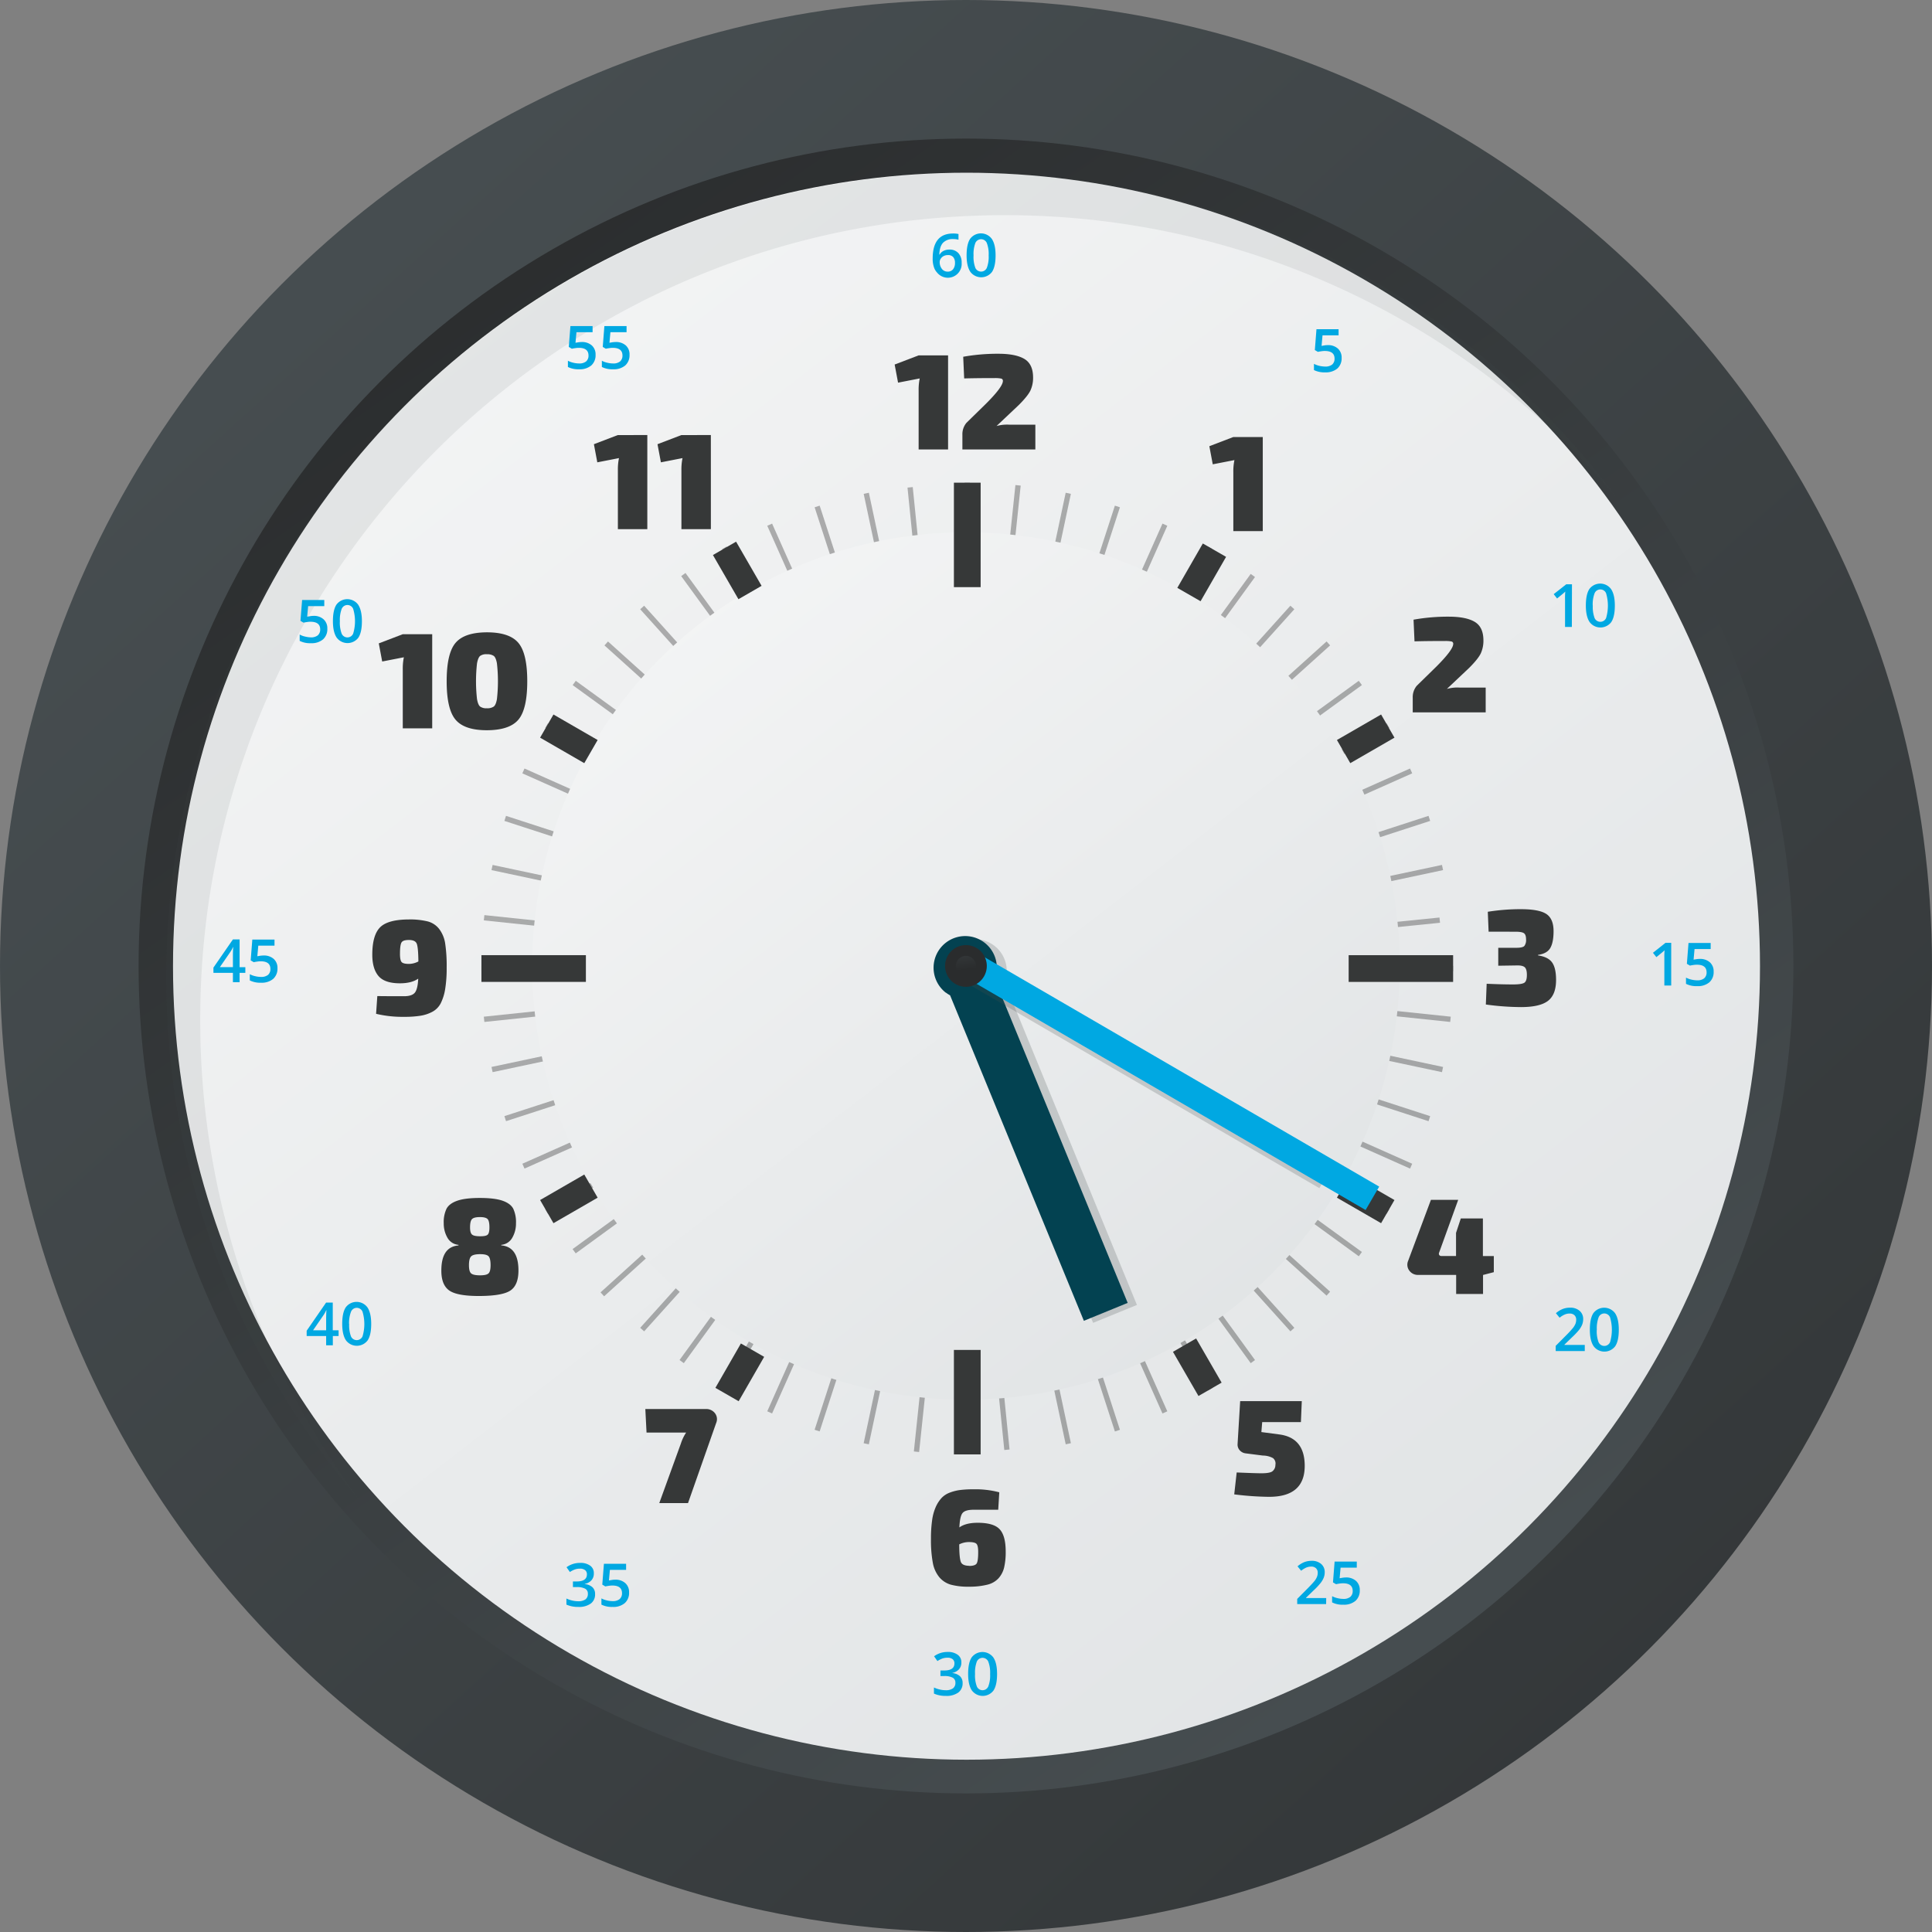 <svg xmlns="http://www.w3.org/2000/svg" xmlns:xlink="http://www.w3.org/1999/xlink" width="970" height="970" viewBox="0 0 970 970">
  <rect x="0" y="0" width="970" height="970" fill="#808080" stroke="none"/>
  <defs>
    <style>
      .cls-1 {
        fill: #2a2c2d;
      }

      .cls-2 {
        fill: url(#linear-gradient);
      }

      .cls-3 {
        fill: url(#linear-gradient-2);
      }

      .cls-4 {
        fill: url(#linear-gradient-3);
      }

      .cls-5 {
        fill: url(#linear-gradient-4);
      }

      .cls-6 {
        opacity: 0.29;
      }

      .cls-7 {
        fill: url(#linear-gradient-5);
      }

      .cls-10, .cls-8 {
        fill: #474e51;
        isolation: isolate;
      }

      .cls-8 {
        opacity: 0.09;
      }

      .cls-9 {
        fill: #363838;
      }

      .cls-10 {
        opacity: 0.22;
      }

      .cls-11 {
        fill: #034251;
      }

      .cls-12 {
        fill: none;
      }

      .cls-13 {
        fill: #00a8e2;
      }

      .cls-14 {
        fill: url(#linear-gradient-6);
      }

      .cls-15 {
        fill: url(#linear-gradient-7);
      }
    </style>
    <linearGradient id="linear-gradient" x1="137.66" y1="867.4" x2="1183.74" y2="-285.34" gradientTransform="matrix(1, 0, 0, -1, 0, 969.64)" gradientUnits="userSpaceOnUse">
      <stop offset="0" stop-color="#474e51"/>
      <stop offset="1" stop-color="#2a2c2d"/>
    </linearGradient>
    <linearGradient id="linear-gradient-2" x1="306.01" y1="739.44" x2="654.75" y2="243" gradientTransform="matrix(1, 0, 0, -1, 0, 969.64)" gradientUnits="userSpaceOnUse">
      <stop offset="0" stop-color="#d7dbdd"/>
      <stop offset="1" stop-color="#fcfcfc"/>
    </linearGradient>
    <linearGradient id="linear-gradient-3" x1="732.1" y1="129.93" x2="218.11" y2="867.75" xlink:href="#linear-gradient"/>
    <linearGradient id="linear-gradient-4" x1="1049.85" y1="-246.9" x2="-33.9" y2="1157.07" xlink:href="#linear-gradient-2"/>
    <linearGradient id="linear-gradient-5" x1="793.64" y1="84.82" x2="201.22" y2="852.26" xlink:href="#linear-gradient-2"/>
    <linearGradient id="linear-gradient-6" x1="-7896.61" y1="4245.15" x2="-7888.55" y2="4196.92" gradientTransform="matrix(1, 0.02, 0.02, -1, 8301.41, 4828.12)" xlink:href="#linear-gradient"/>
    <linearGradient id="linear-gradient-7" x1="-7890.58" y1="4209.04" x2="-7886.67" y2="4185.66" gradientTransform="matrix(1, 0.02, 0.02, -1, 8301.41, 4828.12)" xlink:href="#linear-gradient"/>
  </defs>
  <title>17_20Asset 1</title>
  <g id="Layer_2" data-name="Layer 2">
    <g id="Layer_1-2" data-name="Layer 1">
      <circle class="cls-1" cx="485" cy="494.53" r="417.22"/>
      <circle class="cls-2" cx="485" cy="485" r="485"/>
      <circle class="cls-3" cx="485" cy="485" r="277.4"/>
      <circle class="cls-4" cx="485" cy="485" r="415.42"/>
      <circle class="cls-5" cx="485.25" cy="485.11" r="398.39"/>
      <g class="cls-6">
        <rect x="484.31" y="242.34" width="2.66" height="52.45"/>
        <rect x="484.31" y="677.76" width="2.66" height="52.45"/>
        <rect x="461.55" y="243.54" width="2.66" height="52.45" transform="matrix(0.99, -0.1, 0.1, 0.99, -25.66, 49.86)"/>
        <rect x="507.08" y="676.57" width="2.66" height="52.45" transform="matrix(0.99, -0.1, 0.1, 0.99, -70.68, 56.99)"/>
        <rect x="439.05" y="247.1" width="2.66" height="52.45" transform="translate(-47.2 97.53) rotate(-12)"/>
        <rect x="529.58" y="672.99" width="2.66" height="52.45" transform="translate(-133.77 125.66) rotate(-12)"/>
        <rect x="417.04" y="253" width="2.66" height="52.45" transform="translate(-65.81 142.95) rotate(-18)"/>
        <rect x="551.59" y="667.11" width="2.66" height="52.45" transform="translate(-187.19 204.8) rotate(-18)"/>
        <rect x="395.77" y="261.17" width="2.66" height="52.45" transform="translate(-82.56 186.36) rotate(-24)"/>
        <rect x="572.86" y="658.94" width="2.66" height="52.45" transform="translate(-229.04 292.78) rotate(-24)"/>
        <rect x="375.46" y="271.51" width="2.66" height="52.45" transform="translate(-98.39 228.29) rotate(-30)"/>
        <rect x="593.17" y="648.59" width="2.66" height="52.45" transform="translate(-257.76 387.66) rotate(-30)"/>
        <rect x="357.22" y="283.44" width="2.67" height="52.56" transform="translate(-113.62 270.47) rotate(-36.07)"/>
        <rect x="612.28" y="636.18" width="2.66" height="52.45" transform="translate(-272.16 487.18) rotate(-36)"/>
        <rect x="338.63" y="298.26" width="2.66" height="52.45" transform="translate(-129.8 310.83) rotate(-42)"/>
        <rect x="629.99" y="621.84" width="2.66" height="52.45" transform="translate(-271.48 588.89) rotate(-42)"/>
        <rect x="322.52" y="314.38" width="2.66" height="52.45" transform="translate(-145.96 353.36) rotate(-48)"/>
        <rect x="646.1" y="605.73" width="2.66" height="52.45" transform="translate(-255.42 690.23) rotate(-48)"/>
        <rect x="308.19" y="332.08" width="2.66" height="52.45" transform="translate(-162.29 398.11) rotate(-54)"/>
        <rect x="660.44" y="588.02" width="2.66" height="52.45" transform="translate(-224.14 788.59) rotate(-54)"/>
        <rect x="295.78" y="351.19" width="2.66" height="52.45" transform="translate(-178.3 446.01) rotate(-60)"/>
        <rect x="672.86" y="568.91" width="2.66" height="52.45" transform="translate(-178.31 881.43) rotate(-60)"/>
        <rect x="285.42" y="371.5" width="2.66" height="52.45" transform="translate(-193.22 497.92) rotate(-66)"/>
        <rect x="683.19" y="548.6" width="2.66" height="52.45" transform="translate(-119.02 966.37) rotate(-66)"/>
        <rect x="277.26" y="392.77" width="2.66" height="52.45" transform="translate(-205.99 554.47) rotate(-72)"/>
        <rect x="691.37" y="527.32" width="2.66" height="52.45" transform="translate(-47.81 1041.29) rotate(-72)"/>
        <rect x="271.37" y="414.79" width="2.66" height="52.45" transform="translate(-215.38 616.06) rotate(-78)"/>
        <rect x="697.27" y="505.32" width="2.66" height="52.45" transform="translate(33.42 1104.36) rotate(-78)"/>
        <rect x="267.81" y="437.29" width="2.66" height="52.45" transform="translate(-219.97 682.73) rotate(-84)"/>
        <rect x="700.83" y="482.8" width="2.66" height="52.45" transform="translate(122.53 1154.13) rotate(-84)"/>
        <rect x="241.71" y="484.95" width="52.45" height="2.66"/>
        <rect x="677.12" y="484.94" width="52.45" height="2.66"/>
        <rect x="242.9" y="507.7" width="52.45" height="2.66" transform="translate(-51.73 30.92) rotate(-6)"/>
        <rect x="675.94" y="462.19" width="52.45" height="2.66" transform="matrix(0.99, -0.1, 0.1, 0.99, -44.6, 75.93)"/>
        <rect x="246.47" y="530.21" width="52.45" height="2.66" transform="translate(-104.55 68.31) rotate(-12)"/>
        <rect x="672.37" y="439.68" width="52.45" height="2.66" transform="translate(-76.43 154.88) rotate(-12)"/>
        <rect x="252.37" y="552.21" width="52.45" height="2.66" transform="translate(-157.42 113.18) rotate(-18)"/>
        <rect x="666.47" y="417.66" width="52.45" height="2.66" transform="translate(-95.57 234.56) rotate(-18)"/>
        <rect x="260.53" y="573.5" width="52.45" height="2.66" transform="translate(-209.01 166.33) rotate(-24)"/>
        <rect x="658.3" y="396.39" width="52.45" height="2.66" transform="translate(-102.59 312.81) rotate(-24)"/>
        <rect x="270.87" y="593.8" width="52.45" height="2.66" transform="translate(-257.76 228.28) rotate(-30)"/>
        <rect x="647.96" y="376.09" width="52.45" height="2.66" transform="translate(-98.39 387.66) rotate(-30)"/>
        <rect x="283.22" y="611.41" width="52.56" height="2.67" transform="translate(-301.43 299.68) rotate(-36.07)"/>
        <rect x="635.55" y="356.97" width="52.45" height="2.66" transform="translate(-84.22 457.41) rotate(-36)"/>
        <rect x="295.62" y="630.97" width="52.36" height="2.66" transform="translate(-341.13 379.56) rotate(-42.16)"/>
        <rect x="621.21" y="339.26" width="52.45" height="2.66" transform="translate(-61.6 520.7) rotate(-42)"/>
        <rect x="313.74" y="646.73" width="52.45" height="2.66" transform="translate(-369.12 467.06) rotate(-48)"/>
        <rect x="605.09" y="323.15" width="52.45" height="2.66" transform="translate(-32.26 576.52) rotate(-48)"/>
        <rect x="331.44" y="661.07" width="52.45" height="2.66" transform="translate(-388.46 562.41) rotate(-54)"/>
        <rect x="587.38" y="308.82" width="52.45" height="2.66" transform="translate(2.02 624.26) rotate(-54)"/>
        <rect x="350.56" y="673.48" width="52.45" height="2.66" transform="translate(-396.01 663.71) rotate(-60)"/>
        <rect x="568.26" y="296.4" width="52.45" height="2.66" transform="translate(39.4 663.71) rotate(-60)"/>
        <rect x="370.87" y="683.83" width="52.45" height="2.66" transform="translate(-390.34 769.24) rotate(-66)"/>
        <rect x="547.97" y="286.05" width="52.45" height="2.66" transform="translate(78.11 695.05) rotate(-66)"/>
        <rect x="392.14" y="691.99" width="52.45" height="2.66" transform="translate(-370.31 876.96) rotate(-72)"/>
        <rect x="526.68" y="277.89" width="52.45" height="2.66" transform="translate(116.5 718.78) rotate(-72)"/>
        <rect x="414.15" y="697.9" width="52.45" height="2.66" transform="translate(-335.14 984.6) rotate(-78)"/>
        <rect x="504.68" y="271.99" width="52.45" height="2.66" transform="translate(153.17 735.8) rotate(-78)"/>
        <rect x="436.66" y="701.46" width="52.45" height="2.66" transform="translate(-284.44 1089.68) rotate(-84)"/>
        <rect x="482.17" y="268.42" width="52.45" height="2.66" transform="translate(186.98 747.16) rotate(-84)"/>
      </g>
      <circle class="cls-7" cx="485" cy="485" r="217.77"/>
      <path class="cls-8" d="M100.53,511.89c0-223,180.81-403.85,403.85-403.85a402.82,402.82,0,0,1,307,141.44C737.75,150.73,620,86.76,487.38,86.76,264.3,86.75,83.49,267.56,83.49,490.6A402.24,402.24,0,0,0,180.39,753,402,402,0,0,1,100.53,511.89Z"/>
      <rect class="cls-9" x="478.93" y="242.34" width="13.42" height="52.45"/>
      <rect class="cls-9" x="478.93" y="677.76" width="13.42" height="52.45"/>
      <rect class="cls-9" x="677.12" y="479.57" width="52.45" height="13.42"/>
      <rect class="cls-9" x="241.71" y="479.56" width="52.45" height="13.42"/>
      <rect class="cls-9" x="594.42" y="673.64" width="13.42" height="25.61" transform="translate(-262.69 392.53) rotate(-30)"/>
      <rect class="cls-9" x="363.44" y="273.59" width="13.42" height="25.61" transform="translate(-93.6 223.45) rotate(-30)"/>
      <rect class="cls-9" x="272.81" y="595.2" width="25.61" height="13.42" transform="translate(-262.69 223.45) rotate(-30)"/>
      <rect class="cls-9" x="672.87" y="364.24" width="25.61" height="13.42" transform="translate(-93.61 392.53) rotate(-30)"/>
      <rect class="cls-9" x="678.96" y="589.11" width="13.42" height="25.61" transform="translate(-178.44 894.76) rotate(-60)"/>
      <rect class="cls-9" x="278.9" y="358.14" width="13.42" height="25.61" transform="translate(-178.44 432.82) rotate(-60)"/>
      <rect class="cls-9" x="358.57" y="682.24" width="25.7" height="13.47" transform="translate(-411 667.69) rotate(-60.11)"/>
      <rect class="cls-9" x="590.46" y="280.59" width="25.7" height="13.47" transform="translate(53.58 667.24) rotate(-60.11)"/>
      <path class="cls-10" d="M479.82,500a15.68,15.68,0,0,0,2.08,1.34l66.92,162.83,22-9L504.36,493.23a15.88,15.88,0,1,0-24.5,6.78Z"/>
      <path class="cls-11" d="M474.93,498.38a15.68,15.68,0,0,0,2.08,1.34l67.17,163.42,22-9-66.79-162.5a15.88,15.88,0,1,0-24.5,6.78Z"/>
      <circle class="cls-12" cx="484.98" cy="485.05" r="189.18"/>
      <path class="cls-9" d="M476,225.67H461.22V196.09a27.67,27.67,0,0,1,.55-6.09l-10.88,2.12-1.71-9.1,12-4.59H476Z"/>
      <path class="cls-9" d="M484.08,190l-.48-10.88a97.72,97.72,0,0,1,17.66-1.51q8.63,0,13,2.57t4.42,9.21a15.31,15.31,0,0,1-1.33,6.67q-1.33,2.77-5.85,7.29l-11.16,10.54a19.43,19.43,0,0,1,6.3-.68h13.18v12.46H483.19v-7.39a8.87,8.87,0,0,1,2.05-6l9.86-9.65q8.41-8.41,8.42-11.36a1.11,1.11,0,0,0-.86-1.2,15.38,15.38,0,0,0-3.32-.24Q490.82,189.82,484.08,190Z"/>
      <path class="cls-9" d="M634,266.67H619.22V237.09a27.67,27.67,0,0,1,.55-6.09l-10.88,2.12-1.71-9.1,12-4.59H634Z"/>
      <path class="cls-9" d="M710.18,322l-.48-10.88a97.72,97.72,0,0,1,17.66-1.51q8.63,0,13,2.57t4.42,9.21a15.31,15.31,0,0,1-1.33,6.67q-1.34,2.78-5.85,7.29l-11.16,10.54a19.43,19.43,0,0,1,6.3-.68h13.18v12.46H709.29v-7.39a8.87,8.87,0,0,1,2.05-6l9.86-9.65q8.41-8.42,8.42-11.36a1.11,1.11,0,0,0-.86-1.2,15.38,15.38,0,0,0-3.32-.24Q716.89,321.82,710.18,322Z"/>
      <path class="cls-9" d="M747.39,467.77l-.41-10a104.48,104.48,0,0,1,16.57-1.3q9.16,0,12.8,2.4T780,467.5q0,5.61-1.64,8.45c-1.09,1.89-3.15,3.05-6.16,3.46v.27c3.33.5,5.67,1.65,7,3.46s2,4.6,2.05,8.39q.13,7.61-3.9,10.85t-13.69,3.25a132.08,132.08,0,0,1-17.66-1.3l.41-10.41q7.93.34,13.14.34,4.38,0,5.72-.82c.89-.55,1.34-1.88,1.33-4,0-1.87-.35-3.14-1.06-3.8s-2.11-1-4.21-.92l-9.1.14v-9h9.1c2.1,0,3.43-.31,4-.92a4.91,4.91,0,0,0,.86-3.32c0-1.55-.35-2.58-1.06-3.08s-2.11-.75-4.21-.75Z"/>
      <path class="cls-9" d="M188.82,509l.62-8.9q4.45.07,13.42.07,4,0,5.44-1.81t1.68-7q-3.36,2.32-9.17,2.33-7.67,0-10.78-3.66t-3.11-10.71q0-9.72,3.87-13.69t14.55-4a37.09,37.09,0,0,1,9.45,1,10.7,10.7,0,0,1,5.72,3.8,16,16,0,0,1,3,7.26,75.27,75.27,0,0,1,.75,12,65.68,65.68,0,0,1-.75,10.85,24.65,24.65,0,0,1-2.22,7.15,10.09,10.09,0,0,1-4.18,4.28,19,19,0,0,1-6,2,50.61,50.61,0,0,1-8.25.55A56.69,56.69,0,0,1,188.82,509Zm12-30.05c0,2.15.29,3.52.86,4.11s1.79.89,3.66.89a10.36,10.36,0,0,0,4.72-1.23c-.05-4.79-.33-7.79-.86-9s-1.86-1.8-4-1.78c-2,0-3.18.44-3.66,1.33s-.72,2.78-.72,5.68Z"/>
      <path class="cls-9" d="M217,365.67H202.22V336.09a27.67,27.67,0,0,1,.55-6.09l-10.88,2.12-1.71-9.1,12-4.59H217Z"/>
      <path class="cls-9" d="M244.46,317.47q11.35,0,15.81,5.31t4.45,19.27q0,14-4.45,19.27t-15.81,5.31q-11.29,0-15.75-5.31t-4.45-19.27q0-14,4.45-19.27T244.46,317.47Zm-.07,11a5.24,5.24,0,0,0-3.35.86c-.67.57-1.18,1.81-1.54,3.7a79.67,79.67,0,0,0,0,18c.34,1.89.85,3.13,1.54,3.7a5.24,5.24,0,0,0,3.35.86,5.63,5.63,0,0,0,3.53-.86c.71-.57,1.23-1.8,1.57-3.7a79.67,79.67,0,0,0,0-18c-.34-1.89-.86-3.13-1.57-3.7a5.68,5.68,0,0,0-3.53-.84Z"/>
      <path class="cls-9" d="M325,265.67H310.22V236.09a27.67,27.67,0,0,1,.55-6.09l-10.88,2.12-1.71-9.1,12-4.59H325Z"/>
      <path class="cls-9" d="M356.91,265.67H342.12V236.09a27.67,27.67,0,0,1,.55-6.09l-10.85,2.12-1.71-9.1,12-4.59H356.9Z"/>
      <path class="cls-9" d="M750,630.64v8.08l-5.27,1.37h-.14v9.58H731.09v-9.58h-19a5.24,5.24,0,0,1-4.52-2.16A4.91,4.91,0,0,1,707,633l11.43-30.6h13.69l-9.58,26.49a1.28,1.28,0,0,0,.07,1.23,1.24,1.24,0,0,0,1.1.48h7.32V619l2.4-7.26h11.09v18.89Z"/>
      <path class="cls-9" d="M653.15,714H633.71L633.3,719l8.76,1.16q13,1.57,13,15.81,0,15.54-17.87,15.54a150.93,150.93,0,0,1-17.52-1.23l1.23-11q9.32.4,12.39.41,4,0,5.41-.89a4,4,0,0,0,1.64-3.35,3.44,3.44,0,0,0-1.23-3.39,10.8,10.8,0,0,0-5.07-1.27l-8.63-1.1a4.68,4.68,0,0,1-3-1.57,4.24,4.24,0,0,1-1.06-3.08l1.3-21.56h30.94Z"/>
      <path class="cls-9" d="M324,707.43h30.33a5.49,5.49,0,0,1,4.62,2.09,4.84,4.84,0,0,1,.65,4.83l-14.17,40.32H331l10.88-30a22.29,22.29,0,0,1,2.6-5.41H324.61Z"/>
      <path class="cls-9" d="M501.18,758H488.82c-2.79,0-4.63.55-5.54,1.64s-1.44,3.5-1.61,7.23c2.15-1.55,5.2-2.33,9.17-2.33q8.09,0,11.09,3.29t3,11.09a34.25,34.25,0,0,1-.79,8.08,12.5,12.5,0,0,1-2.81,5.41,11.17,11.17,0,0,1-5.65,3.22,36.87,36.87,0,0,1-9.24,1,33.29,33.29,0,0,1-9-1,11.9,11.9,0,0,1-5.82-3.73,15.82,15.82,0,0,1-3.29-7.33,62.66,62.66,0,0,1-.92-12,64.48,64.48,0,0,1,.58-9.31,24.51,24.51,0,0,1,1.85-6.71,16.76,16.76,0,0,1,2.91-4.48,11,11,0,0,1,4.18-2.7,22.83,22.83,0,0,1,5.27-1.3,53.45,53.45,0,0,1,6.57-.34,47.05,47.05,0,0,1,12.94,1.51Zm-14.58,28.2c2,0,3.32-.43,3.8-1.3s.72-2.76.72-5.68c0-2.15-.29-3.52-.86-4.11s-1.86-.89-3.87-.89a10.94,10.94,0,0,0-4.79,1.16c0,4.84.34,7.84.89,9S484.41,786.1,486.6,786.15Z"/>
      <path class="cls-9" d="M230.19,625.3V625a7,7,0,0,1-5.55-3.59,14.16,14.16,0,0,1-1.85-7.22,15.67,15.67,0,0,1,1.4-7.33c.93-1.73,2.72-3.07,5.37-4s6.43-1.4,11.36-1.4,8.78.47,11.43,1.4,4.43,2.27,5.34,4a15.92,15.92,0,0,1,1.37,7.33,14.16,14.16,0,0,1-1.85,7.22,7,7,0,0,1-5.54,3.59v.27q8.63.75,8.63,12.6,0,7.26-3.94,10t-15.44,2.81q-11.29.07-15.33-2.74t-4-10.06Q221.58,626,230.19,625.3Zm10.88,4.38c-2.28,0-3.79.37-4.52,1.1s-1.1,2.19-1.1,4.38.35,3.48,1.06,4.14,2.2,1,4.48,1,3.63-.33,4.31-1,1-2,1-4.14-.33-3.71-1-4.42-2.07-1.07-4.22-1.06ZM241,611.06c-2,0-3.33.33-4,1s-1,2.06-1,4.18c0,1.83.33,3,1,3.59s2,.85,4.07.86,3.23-.27,3.8-.82.86-1.76.86-3.63c0-2.15-.31-3.54-.92-4.18s-1.88-1-3.8-1Z"/>
      <rect class="cls-10" x="568.92" y="434.07" width="7.89" height="211.79" transform="translate(-181.87 763.81) rotate(-59.83)"/>
      <rect class="cls-13" x="580.94" y="425.58" width="13.59" height="234.4" transform="translate(-176.91 778.07) rotate(-59.83)"/>
      <circle class="cls-12" cx="485.02" cy="484.98" r="251.18"/>
      <circle class="cls-14" cx="484.97" cy="484.98" r="10.48"/>
      <circle class="cls-15" cx="484.97" cy="484.98" r="5.08"/>
      <g>
        <g>
          <path class="cls-13" d="M468.27,129.81q0-12.57,10.24-12.57a11.88,11.88,0,0,1,2.72.25v2.87a9.37,9.37,0,0,0-2.58-.33,6.72,6.72,0,0,0-5.17,1.85c-1.15,1.23-1.78,3.2-1.87,5.92h.17a4.65,4.65,0,0,1,1.94-1.84,6.31,6.31,0,0,1,2.93-.65,5.79,5.79,0,0,1,4.54,1.79,6.86,6.86,0,0,1,1.62,4.84,6.94,6.94,0,0,1-12.35,4.88,7.24,7.24,0,0,1-1.28-1.92A12.68,12.68,0,0,1,468.27,129.81Zm7.47,6.57a3.38,3.38,0,0,0,2.73-1.14,5,5,0,0,0,1-3.27,4.31,4.31,0,0,0-.9-2.9,3.33,3.33,0,0,0-2.7-1,4.48,4.48,0,0,0-2.06.47,3.79,3.79,0,0,0-1.47,1.31,3,3,0,0,0-.55,1.69,5.47,5.47,0,0,0,1.12,3.48,3.55,3.55,0,0,0,2.83,1.36Z"/>
          <path class="cls-13" d="M499.85,128.22c0,3.72-.6,6.49-1.79,8.29a6.8,6.8,0,0,1-9.51,1.34,6.73,6.73,0,0,1-1.4-1.42c-1.23-1.87-1.85-4.6-1.85-8.21,0-3.78.6-6.57,1.8-8.35A6.76,6.76,0,0,1,498,120Q499.85,122.81,499.85,128.22Zm-11.06,0a15.72,15.72,0,0,0,.9,6.26,3.16,3.16,0,0,0,4.15,1.62h0a3.24,3.24,0,0,0,1.62-1.62,15.59,15.59,0,0,0,.92-6.23,15.54,15.54,0,0,0-.92-6.23,3.13,3.13,0,0,0-4.1-1.67h0a3.17,3.17,0,0,0-1.67,1.67A15.73,15.73,0,0,0,488.79,128.22Z"/>
        </g>
        <path class="cls-13" d="M666.57,173.28A7.27,7.27,0,0,1,671.7,175a6,6,0,0,1,1.89,4.67,6.87,6.87,0,0,1-2.15,5.36,9,9,0,0,1-6.1,1.92,11.79,11.79,0,0,1-5.64-1.15v-3.12a11.83,11.83,0,0,0,2.72,1,13.82,13.82,0,0,0,2.86.36,5.43,5.43,0,0,0,3.55-1,3.81,3.81,0,0,0,1.21-3c0-2.55-1.63-3.82-4.89-3.83a9.67,9.67,0,0,0-1.7.14c-.67.09-1.26.19-1.77.31l-1.54-.91.82-10.46h11.11v3.07H664l-.48,5.3,1.25-.21A10.2,10.2,0,0,1,666.57,173.28Z"/>
        <g>
          <path class="cls-13" d="M789.18,314.76h-3.42V300.93a36.58,36.58,0,0,1,.12-3.92c-.23.23-.5.49-.83.77s-1.42,1.19-3.29,2.7l-1.69-2.18,6.3-4.95h2.87Z"/>
          <path class="cls-13" d="M810.76,304.05c0,3.72-.6,6.49-1.8,8.29a6.8,6.8,0,0,1-9.49,1.35,7.35,7.35,0,0,1-1.41-1.43c-1.23-1.87-1.85-4.6-1.85-8.21,0-3.78.6-6.57,1.79-8.35a6.79,6.79,0,0,1,9.51-1.32h0a6.51,6.51,0,0,1,1.39,1.43C810.15,297.7,810.76,300.44,810.76,304.05Zm-11.06,0a15.9,15.9,0,0,0,.9,6.26,3.16,3.16,0,0,0,4.15,1.62h0a3.2,3.2,0,0,0,1.62-1.62,21.84,21.84,0,0,0,0-12.46,3.13,3.13,0,0,0-5.77,0,15.75,15.75,0,0,0-.94,6.24Z"/>
        </g>
        <g>
          <path class="cls-13" d="M839.07,494.81h-3.45V481a36.58,36.58,0,0,1,.12-3.92,10.09,10.09,0,0,1-.83.77c-.32.29-1.42,1.19-3.29,2.7l-1.72-2.18,6.29-5h2.88Z"/>
          <path class="cls-13" d="M853.36,481.44a7.35,7.35,0,0,1,5.12,1.71,6,6,0,0,1,1.89,4.67,6.86,6.86,0,0,1-2.14,5.36,8.91,8.91,0,0,1-6.1,1.93,11.45,11.45,0,0,1-5.64-1.16v-3.12a11,11,0,0,0,2.72,1,12.59,12.59,0,0,0,2.86.36,5.33,5.33,0,0,0,3.54-1,3.82,3.82,0,0,0,1.22-3q0-3.84-4.89-3.84a12.06,12.06,0,0,0-1.7.14c-.68.09-1.27.2-1.77.31l-1.54-.9.82-10.46h11.13v3.06h-8.1l-.48,5.3,1.25-.2A11,11,0,0,1,853.36,481.44Z"/>
        </g>
        <g>
          <path class="cls-13" d="M795.67,678.32h-14.6v-2.61l5.52-5.55c1.14-1.13,2.22-2.32,3.24-3.55a9.78,9.78,0,0,0,1.17-2,5.7,5.7,0,0,0,.36-2,3,3,0,0,0-.87-2.28,3.34,3.34,0,0,0-2.41-.84,5.87,5.87,0,0,0-2.38.46,10,10,0,0,0-2.66,1.64l-1.86-2.27a11.63,11.63,0,0,1,3.47-2.14,9.77,9.77,0,0,1,3.59-.63,7,7,0,0,1,4.83,1.57,5.3,5.3,0,0,1,1.8,4.19,7.93,7.93,0,0,1-.51,2.76,12,12,0,0,1-1.6,2.69,39.48,39.48,0,0,1-3.58,3.74l-3.72,3.6v.15h10.21Z"/>
          <path class="cls-13" d="M812.75,667.61c0,3.72-.6,6.49-1.8,8.29a6.8,6.8,0,0,1-9.49,1.35,7,7,0,0,1-1.39-1.43c-1.23-1.87-1.85-4.6-1.85-8.21,0-3.78.59-6.57,1.79-8.35a6.78,6.78,0,0,1,9.51-1.31,6.33,6.33,0,0,1,1.4,1.43Q812.75,662.2,812.75,667.61Zm-11.06,0a15.54,15.54,0,0,0,.9,6.26,3.16,3.16,0,0,0,4.15,1.62h0a3.28,3.28,0,0,0,1.62-1.62,21.84,21.84,0,0,0,0-12.46,3.12,3.12,0,0,0-4-1.76,3.05,3.05,0,0,0-1.72,1.68,15.78,15.78,0,0,0-.92,6.28Z"/>
        </g>
        <g>
          <path class="cls-13" d="M665.81,805.37H651.29v-2.61l5.52-5.55c1.63-1.67,2.71-2.86,3.25-3.55a8.16,8.16,0,0,0,1.16-2,5.29,5.29,0,0,0,.37-2,3,3,0,0,0-.87-2.29,3.33,3.33,0,0,0-2.41-.83,6.49,6.49,0,0,0-2.38.45,11.22,11.22,0,0,0-2.66,1.64l-1.82-2.22a12,12,0,0,1,3.47-2.14,10.25,10.25,0,0,1,3.59-.63,7.06,7.06,0,0,1,4.79,1.56,5.26,5.26,0,0,1,1.8,4.2,7.22,7.22,0,0,1-.52,2.75,10.94,10.94,0,0,1-1.6,2.69,34.54,34.54,0,0,1-3.53,3.73l-3.72,3.6v.15h10.12Z"/>
          <path class="cls-13" d="M675.68,792a7.32,7.32,0,0,1,5.13,1.72,6,6,0,0,1,1.89,4.67,6.83,6.83,0,0,1-2.15,5.35,8.91,8.91,0,0,1-6.1,1.93,11.45,11.45,0,0,1-5.64-1.16v-3.12a10.1,10.1,0,0,0,2.72,1,12.46,12.46,0,0,0,2.86.37,5.33,5.33,0,0,0,3.54-1,3.82,3.82,0,0,0,1.22-3q0-3.84-4.89-3.84a12.06,12.06,0,0,0-1.7.14c-.67.1-1.27.2-1.77.32l-1.54-.91.82-10.46H681.2v3.06h-8.13l-.48,5.31,1.25-.21A11.34,11.34,0,0,1,675.68,792Z"/>
        </g>
        <g>
          <path class="cls-13" d="M482.67,834.7a4.89,4.89,0,0,1-1.19,3.39,6.06,6.06,0,0,1-3.34,1.83V840a6.48,6.48,0,0,1,3.87,1.61,4.55,4.55,0,0,1,1.29,3.4,5.71,5.71,0,0,1-2.18,4.77,10.05,10.05,0,0,1-6.21,1.68,14.06,14.06,0,0,1-6-1.16v-3.06a13.92,13.92,0,0,0,2.89,1,12.58,12.58,0,0,0,2.93.37,6.1,6.1,0,0,0,3.72-.93,3.37,3.37,0,0,0,1.23-2.85,2.76,2.76,0,0,0-1.36-2.52,8.67,8.67,0,0,0-4.28-.81h-1.87V838.7h1.9c3.42,0,5.12-1.18,5.12-3.54a2.61,2.61,0,0,0-.89-2.13,4,4,0,0,0-2.64-.74,8.08,8.08,0,0,0-2.34.34,12.59,12.59,0,0,0-2.67,1.34l-1.68-2.4a11.19,11.19,0,0,1,6.84-2.17,8.09,8.09,0,0,1,5,1.39A4.54,4.54,0,0,1,482.67,834.7Z"/>
          <path class="cls-13" d="M500.6,840.46c0,3.72-.6,6.49-1.79,8.29a6.78,6.78,0,0,1-9.48,1.36h0a6.92,6.92,0,0,1-1.42-1.44c-1.23-1.87-1.84-4.61-1.84-8.2,0-3.78.59-6.57,1.79-8.36a6.78,6.78,0,0,1,9.51-1.3,6.09,6.09,0,0,1,1.4,1.42C500,834.12,500.6,836.84,500.6,840.46Zm-11.06,0a15.64,15.64,0,0,0,.9,6.25,3.12,3.12,0,0,0,4.1,1.65h0a3.17,3.17,0,0,0,1.65-1.65,15.34,15.34,0,0,0,.92-6.22,15.58,15.58,0,0,0-.92-6.24,3.13,3.13,0,0,0-4.11-1.65h0a3.11,3.11,0,0,0-1.65,1.64A15.81,15.81,0,0,0,489.54,840.46Z"/>
        </g>
        <g>
          <path class="cls-13" d="M170,670.77h-2.89v4.67h-3.36v-4.67h-9.78v-2.65L163.71,654h3.36v13.9H170Zm-6.25-2.86v-5.37q0-2.88.15-4.71h-.12a15.29,15.29,0,0,1-1.28,2.35l-5.32,7.73Z"/>
          <path class="cls-13" d="M186.37,664.69c0,3.72-.6,6.49-1.8,8.29a6.8,6.8,0,0,1-10.9-.08c-1.23-1.87-1.85-4.6-1.85-8.21,0-3.78.6-6.57,1.8-8.35a6.76,6.76,0,0,1,10.9.12C185.76,658.34,186.37,661.12,186.37,664.69Zm-11.06,0a15.9,15.9,0,0,0,.9,6.26,3.15,3.15,0,0,0,4.14,1.63h0A3.2,3.2,0,0,0,182,671a21.5,21.5,0,0,0,0-12.46,3.13,3.13,0,0,0-4.08-1.68h0a3.21,3.21,0,0,0-1.67,1.67,16,16,0,0,0-1,6.2Z"/>
        </g>
        <g>
          <path class="cls-13" d="M298.14,790a4.93,4.93,0,0,1-1.18,3.4,6,6,0,0,1-3.34,1.82v.12a6.41,6.41,0,0,1,3.87,1.6,4.53,4.53,0,0,1,1.28,3.41,5.59,5.59,0,0,1-2.18,4.76,10.05,10.05,0,0,1-6.21,1.68,14.21,14.21,0,0,1-6-1.16v-3.06a13.92,13.92,0,0,0,2.89,1,13.14,13.14,0,0,0,2.93.37,6.23,6.23,0,0,0,3.72-.92,3.33,3.33,0,0,0,1.23-2.86,2.71,2.71,0,0,0-1.36-2.52,8.54,8.54,0,0,0-4.28-.81h-1.86V794h1.89c3.42,0,5.13-1.19,5.13-3.55a2.53,2.53,0,0,0-.9-2.12,3.93,3.93,0,0,0-2.63-.75,7.47,7.47,0,0,0-2.35.34,11.65,11.65,0,0,0-2.66,1.34l-1.69-2.4a11.26,11.26,0,0,1,6.84-2.17,8.14,8.14,0,0,1,5.06,1.4A4.5,4.5,0,0,1,298.14,790Z"/>
          <path class="cls-13" d="M308.82,793.12a7.21,7.21,0,0,1,5.13,1.72,6,6,0,0,1,1.89,4.67,6.83,6.83,0,0,1-2.15,5.35,8.76,8.76,0,0,1-6.1,1.93,11.68,11.68,0,0,1-5.64-1.16v-3.12a11,11,0,0,0,2.73,1,12.44,12.44,0,0,0,2.85.37,5.43,5.43,0,0,0,3.55-1,3.75,3.75,0,0,0,1.21-3q0-3.84-4.89-3.84a13.75,13.75,0,0,0-1.7.14c-.67.1-1.26.2-1.77.32l-1.54-.91.82-10.46h11.14v3.06h-8.14l-.48,5.31,1.25-.21A9.47,9.47,0,0,1,308.82,793.12Z"/>
        </g>
        <g>
          <path class="cls-13" d="M123.18,488.43H120.3v4.69h-3.36v-4.67h-9.78V485.8l9.78-14.15h3.36v13.94h2.88Zm-6.24-2.86V480.2q0-2.88.15-4.71H117a15.35,15.35,0,0,1-1.29,2.35l-5.32,7.73Z"/>
          <path class="cls-13" d="M132.29,479.73a7.38,7.38,0,0,1,5.13,1.71,6,6,0,0,1,1.89,4.67,6.87,6.87,0,0,1-2.15,5.36,8.9,8.9,0,0,1-6.1,1.92,11.67,11.67,0,0,1-5.64-1.15v-3.12a10.65,10.65,0,0,0,2.73,1,12.43,12.43,0,0,0,2.85.36,5.37,5.37,0,0,0,3.55-1,3.78,3.78,0,0,0,1.21-3q0-3.84-4.89-3.84a10.73,10.73,0,0,0-1.7.14c-.67.09-1.26.19-1.77.31l-1.54-.91.82-10.46h11.14v3.07h-8.14l-.48,5.3,1.25-.21A14.12,14.12,0,0,1,132.29,479.73Z"/>
        </g>
        <g>
          <path class="cls-13" d="M157.33,309.21a7.2,7.2,0,0,1,5.12,1.72,6,6,0,0,1,1.89,4.67A6.83,6.83,0,0,1,162.2,321a8.88,8.88,0,0,1-6.11,1.93,11.53,11.53,0,0,1-5.63-1.16V318.6a10.45,10.45,0,0,0,2.72,1A13.19,13.19,0,0,0,156,320a5.4,5.4,0,0,0,3.54-1,3.82,3.82,0,0,0,1.22-3q0-3.84-4.9-3.84a10.61,10.61,0,0,0-1.69.14c-.68.1-1.27.2-1.78.32l-1.54-.91.83-10.46h11.13v3.06h-8.1l-.49,5.3,1.26-.2A10,10,0,0,1,157.33,309.21Z"/>
          <path class="cls-13" d="M181.7,311.88c0,3.72-.59,6.48-1.79,8.29a6.8,6.8,0,0,1-9.49,1.35,7.18,7.18,0,0,1-1.42-1.44c-1.23-1.86-1.85-4.6-1.85-8.2q0-5.67,1.8-8.36a6.78,6.78,0,0,1,9.5-1.32h0a6.38,6.38,0,0,1,1.4,1.44C181.07,305.52,181.7,308.27,181.7,311.88Zm-11.06,0a15.64,15.64,0,0,0,.9,6.25,3.15,3.15,0,0,0,4.13,1.64h0a3.13,3.13,0,0,0,1.64-1.64,21.46,21.46,0,0,0,0-12.45,3.11,3.11,0,0,0-4.08-1.68h0a3.17,3.17,0,0,0-1.67,1.67A15.73,15.73,0,0,0,170.64,311.88Z"/>
        </g>
        <g>
          <path class="cls-13" d="M292,171.72a7.38,7.38,0,0,1,5.13,1.71,6,6,0,0,1,1.89,4.69,6.87,6.87,0,0,1-2.15,5.36,8.9,8.9,0,0,1-6.1,1.92,11.67,11.67,0,0,1-5.64-1.15v-3.13a11,11,0,0,0,2.72,1,12.59,12.59,0,0,0,2.86.36,5.33,5.33,0,0,0,3.54-1,3.76,3.76,0,0,0,1.22-3q0-3.84-4.89-3.84a12.06,12.06,0,0,0-1.7.14c-.67.09-1.27.19-1.77.31l-1.54-.91.82-10.46h11.13v3.07h-8.1l-.48,5.3,1.25-.21A12.17,12.17,0,0,1,292,171.72Z"/>
          <path class="cls-13" d="M309.07,171.72a7.38,7.38,0,0,1,5.13,1.71,6,6,0,0,1,1.87,4.69,6.87,6.87,0,0,1-2.15,5.36,8.9,8.9,0,0,1-6.1,1.92,11.67,11.67,0,0,1-5.64-1.15v-3.13a10.29,10.29,0,0,0,2.73,1,12.43,12.43,0,0,0,2.85.36,5.3,5.3,0,0,0,3.55-1,3.81,3.81,0,0,0,1.21-3q0-3.84-4.89-3.84a12.06,12.06,0,0,0-1.7.14c-.67.09-1.26.19-1.77.31l-1.54-.91.82-10.46h11.14v3.07h-8.11l-.48,5.3,1.25-.21A12.56,12.56,0,0,1,309.07,171.72Z"/>
        </g>
      </g>
    </g>
  </g>
</svg>

